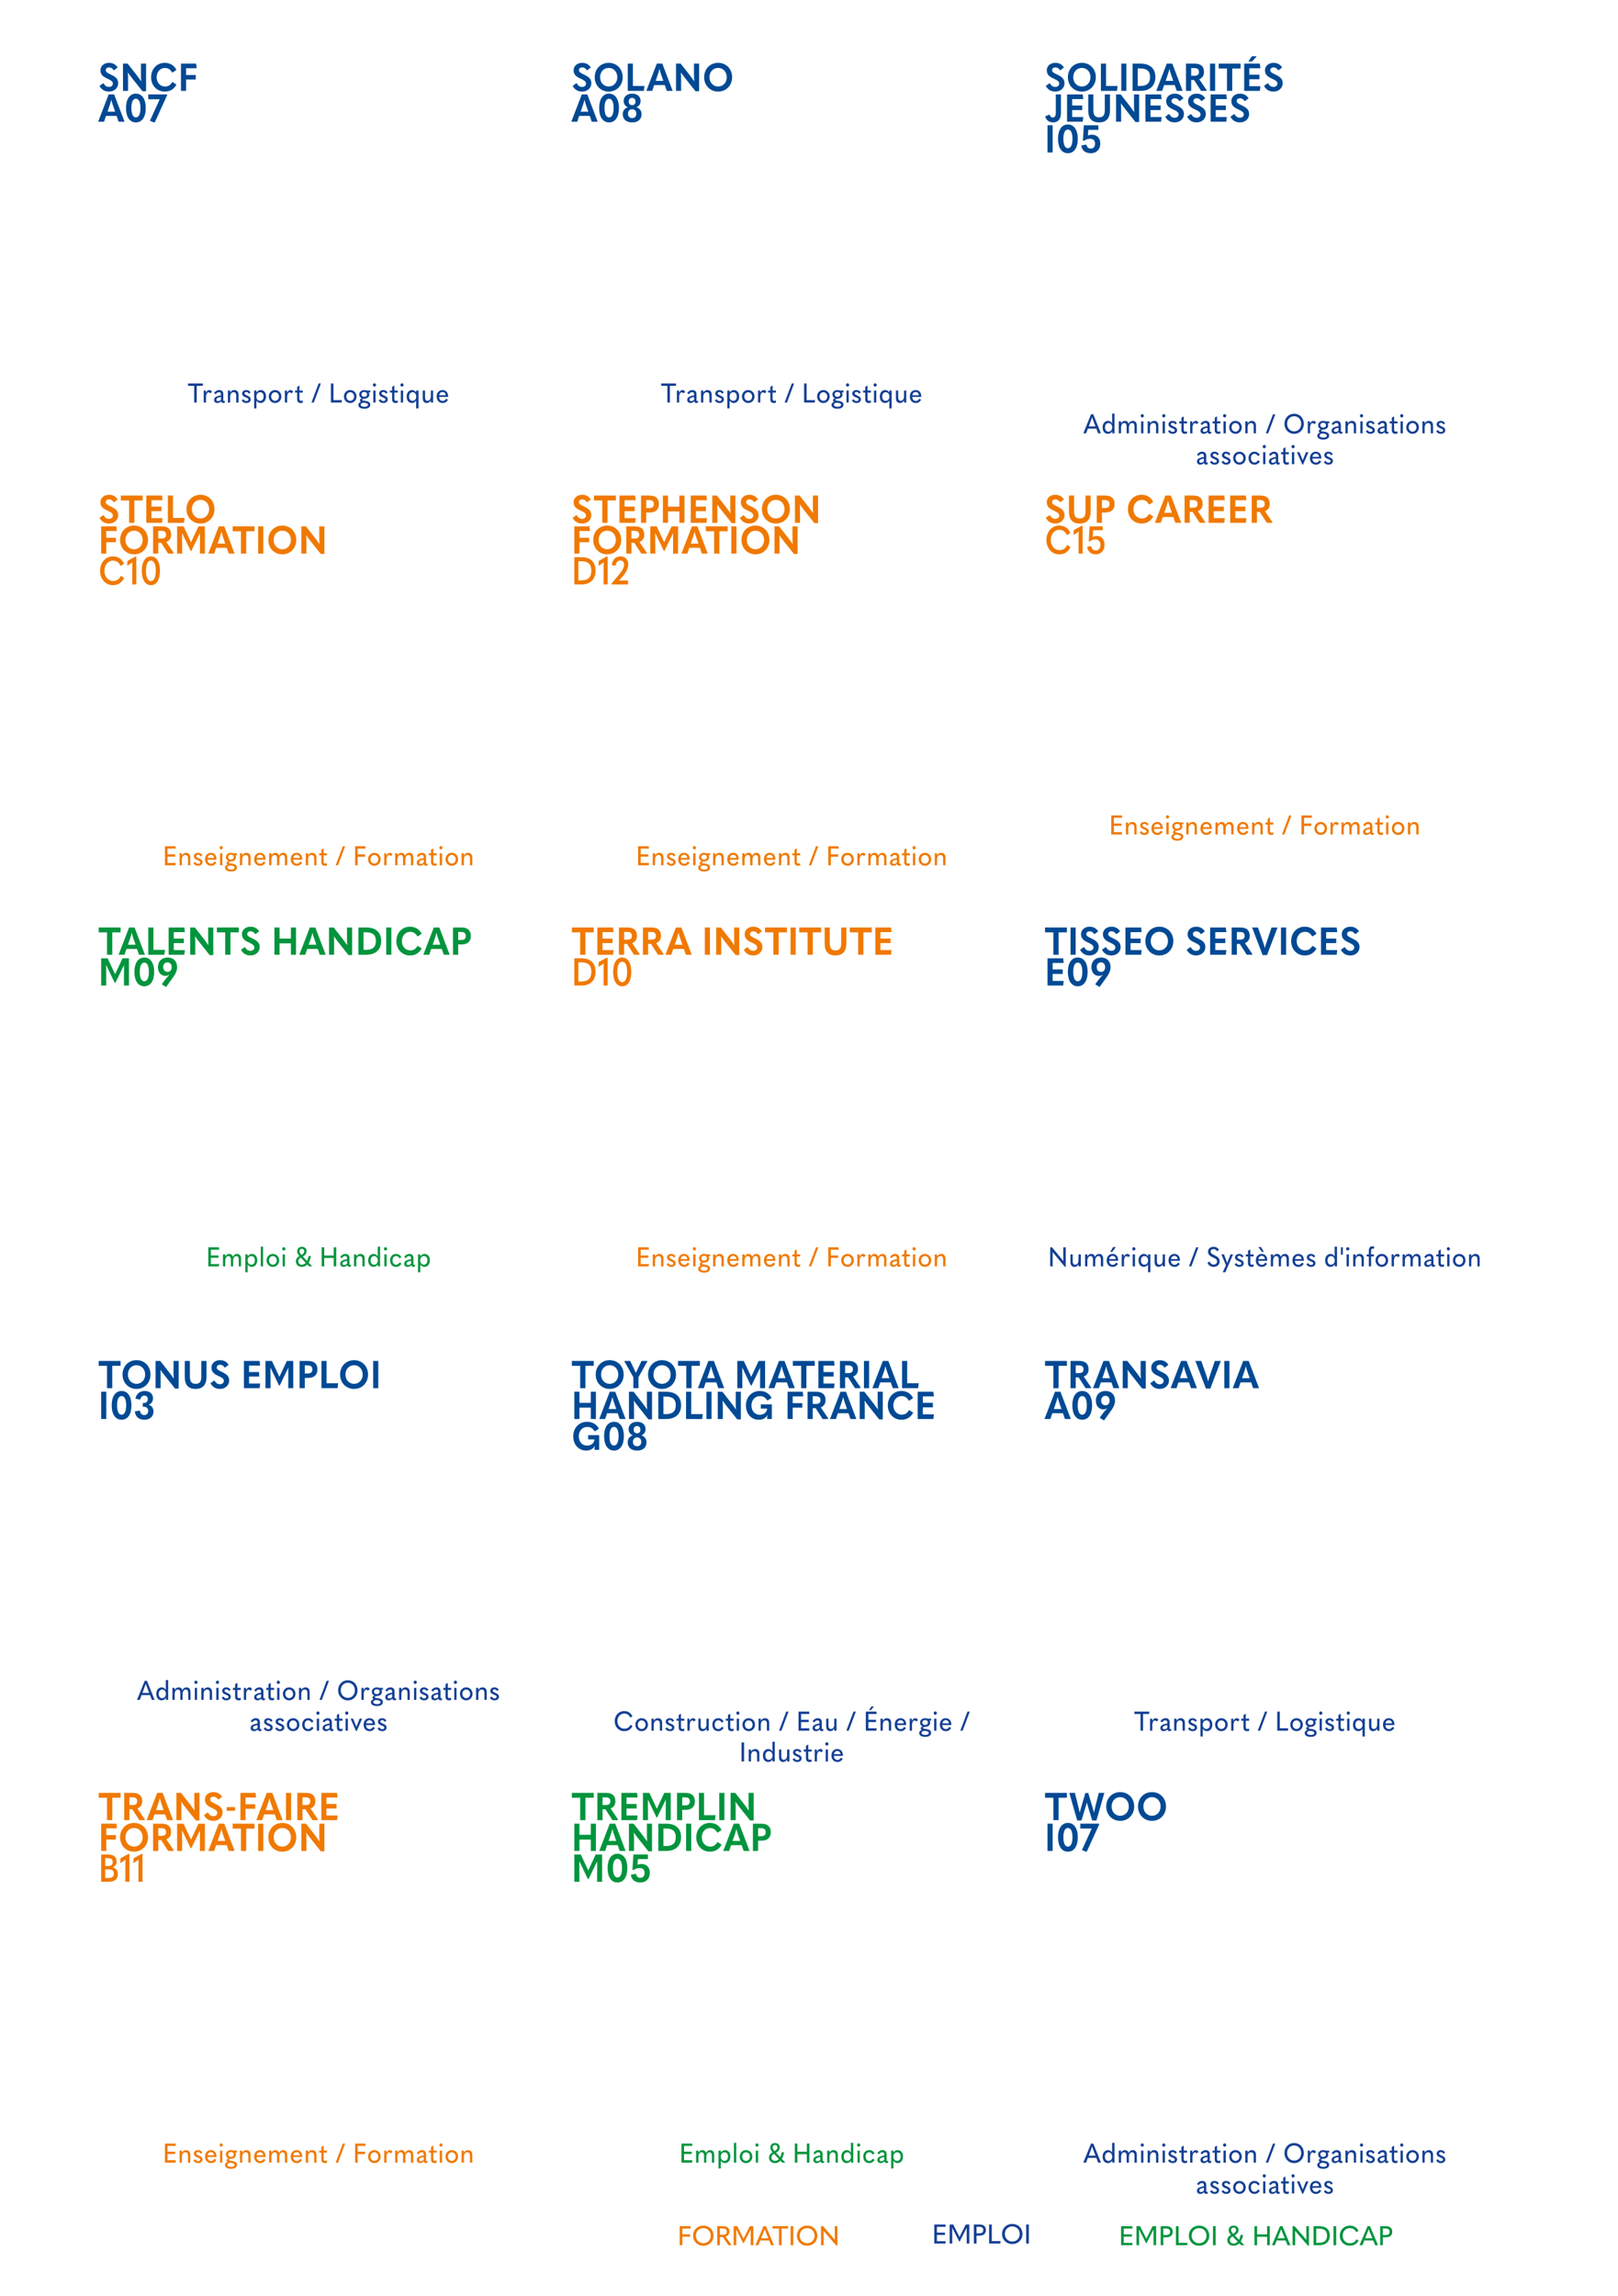 <svg preserveAspectRatio="none" height="595.276pt" viewBox="0 0 419.528 595.276" width="419.528pt" xmlns="http://www.w3.org/2000/svg" xmlns:xlink="http://www.w3.org/1999/xlink"><symbol id="a" overflow="visible"><path d="m.594-4.938v4.938h2.89l.063-.609h-2.266v-1.625h2.094v-.594h-2.094v-1.5h2.266l-.063-.61zm0 0"/></symbol><symbol id="b" overflow="visible"><path d="m3.141-1.703-1.625-3.235h-.922v4.938h.672v-4.063h.015l1.797 3.532h.125l1.797-3.532h.016v4.063h.672v-4.938h-.907l-1.625 3.235zm0 0"/></symbol><symbol id="c" overflow="visible"><path d="m.594 0h.687v-2.047h.766c1.062 0 1.672-.531 1.672-1.437 0-.954-.578-1.454-1.688-1.454h-1.437zm.687-2.641v-1.703h.625c.766 0 1.125.25 1.125.86 0 .578-.343.843-1.125.843zm0 0"/></symbol><symbol id="d" overflow="visible"><path d="m.594-4.938v4.938h2.906l.078-.625h-2.297v-4.313zm0 0"/></symbol><symbol id="e" overflow="visible"><path d="m3.016.125c1.531 0 2.64-1.125 2.64-2.594s-1.093-2.609-2.64-2.609c-1.563 0-2.657 1.14-2.657 2.609s1.11 2.594 2.657 2.594zm0-.641c-1.125 0-1.938-.859-1.938-1.953 0-1.125.797-1.969 1.938-1.969 1.125 0 1.922.844 1.922 1.969 0 1.094-.797 1.953-1.922 1.953zm0 0"/></symbol><symbol id="f" overflow="visible"><path d="m.594-4.938v4.938h.687v-4.938zm0 0"/></symbol><symbol id="g" overflow="visible"/><symbol id="h" overflow="visible"><path d="m4.813 0-.969-.969c.281-.437.484-1 .625-1.703h-.61l-.062.031c-.078.485-.203.891-.391 1.235l-1.14-1.157c.687-.343 1.015-.812 1.015-1.421 0-.625-.531-1.094-1.281-1.094-.766 0-1.281.469-1.281 1.172 0 .39.187.812.609 1.234-.656.344-.969.813-.969 1.375.016.828.657 1.422 1.594 1.422.594 0 1.11-.203 1.531-.625l.485.5zm-2.797-4.563c.39 0 .64.266.64.61 0 .375-.187.672-.781 1-.234-.25-.531-.641-.531-.969 0-.375.25-.641.672-.641zm-.047 4.125c-.547 0-.938-.359-.938-.875-.015-.406.203-.703.688-.968l1.344 1.359c-.297.313-.672.484-1.094.484zm0 0"/></symbol><symbol id="i" overflow="visible"><path d="m.594 0h.687v-2.188h2.594v2.188h.672v-4.938h-.672v2.125h-2.594v-2.125h-.687zm0 0"/></symbol><symbol id="j" overflow="visible"><path d="m4.016 0h.75l-2.078-4.938h-.625l-2.094 4.938h.75l.484-1.234h2.313zm-2.578-1.797.578-1.469c.14-.328.234-.609.343-.89h.016c.078.281.188.562.328.89l.594 1.469zm0 0"/></symbol><symbol id="k" overflow="visible"><path d="m.594 0h.672v-2.438c0-.5 0-.875-.016-1.25h.031c.328.375.641.75.953 1.11l2.329 2.672h.265v-5.032h-.672v2.282c0 .5 0 .859.016 1.25h-.016c-.328-.391-.64-.75-.953-1.11l-2.094-2.422h-.515zm0 0"/></symbol><symbol id="l" overflow="visible"><path d="m.594 0h1.39c1.782 0 2.829-.922 2.829-2.5s-.985-2.438-2.829-2.438h-1.39zm.687-.625v-3.688h.61c1.531 0 2.203.563 2.203 1.813 0 1.281-.703 1.875-2.203 1.875zm0 0"/></symbol><symbol id="m" overflow="visible"><path d="m2.938.125c1.031 0 1.765-.406 2.281-1.297l-.469-.328-.125.031c-.375.672-.875.953-1.656.953-1.063 0-1.875-.828-1.875-1.953 0-1.14.797-1.969 1.859-1.969.735 0 1.25.297 1.641.985l.109.031.5-.328c-.484-.891-1.25-1.328-2.265-1.328-1.469 0-2.579 1.109-2.579 2.609s1.094 2.594 2.579 2.594zm0 0"/></symbol><symbol id="n" overflow="visible"><path d="m.594-4.938v4.938h.687v-2.219h2.016v-.609h-2.016v-1.5h2.157l-.063-.61zm0 0"/></symbol><symbol id="o" overflow="visible"><path d="m2.75-2.234c.641-.172 1-.641 1-1.282 0-.968-.594-1.422-1.672-1.422h-1.484v4.938h.687v-2.125h.75l1.485 2.125h.703l.047-.109zm-1.469-2.11h.657c.765 0 1.125.219 1.125.828 0 .578-.344.813-1.125.813h-.657zm0 0"/></symbol><symbol id="p" overflow="visible"><path d="m1.75-4.328v4.328h.688v-4.328h1.671v-.61h-4.046v.61zm0 0"/></symbol><symbol id="q" overflow="visible"><path d="m2.25-5.797v5.797h1.359v-5.797h2.157v-1.266h-5.672v1.266zm0 0"/></symbol><symbol id="r" overflow="visible"><path d="m4.156-3.016c.797-.297 1.25-.953 1.25-1.875 0-1.453-.843-2.172-2.422-2.172h-2.25v7.063h1.344v-2.813h.75l1.813 2.813h1.375l.078-.172zm-2.078-2.89h.75c.86 0 1.266.281 1.266 1.015 0 .703-.391.985-1.266.985h-.75zm0 0"/></symbol><symbol id="s" overflow="visible"><path d="m5.25 0h1.531l-2.687-7.063h-1.422l-2.719 7.063h1.531l.5-1.5h2.75zm-2.875-2.594.563-1.656c.156-.438.296-.922.406-1.422h.031c.109.5.25.984.406 1.422l.578 1.656zm0 0"/></symbol><symbol id="t" overflow="visible"><path d="m.734 0h1.313v-2.969c0-.672 0-1.172-.063-1.781h.016c.453.609.813 1.109 1.188 1.578l2.593 3.266h.938v-7.157h-1.328v2.797c0 .657 0 1.141.078 1.766h-.031c-.438-.625-.797-1.094-1.157-1.578l-2.343-2.985h-1.204zm0 0"/></symbol><symbol id="u" overflow="visible"><path d="m2.766.188c1.39 0 2.375-.954 2.375-2.157 0-.953-.422-1.562-1.828-2.219-1.204-.562-1.391-.781-1.391-1.171 0-.407.312-.719.859-.719.516 0 .875.25 1.141.672l.172.047.906-.704c-.469-.75-1.219-1.203-2.219-1.203-1.343 0-2.234.844-2.234 1.922 0 .985.484 1.594 1.797 2.172 1.172.531 1.422.828 1.422 1.313 0 .468-.407.843-1 .843-.594 0-1.016-.265-1.375-.89l-.172-.047-.922.672c.562 1.015 1.391 1.469 2.469 1.469zm0 0"/></symbol><symbol id="v" overflow="visible"><path d="m.438-2.422h2.156v-.953h-2.156zm0 0"/></symbol><symbol id="w" overflow="visible"><path d="m.734-7.063v7.063h1.329v-2.953h2.5v-1.156h-2.5v-1.75h2.734l-.125-1.204zm0 0"/></symbol><symbol id="x" overflow="visible"><path d="m.734-7.063v7.063h1.329v-7.063zm0 0"/></symbol><symbol id="y" overflow="visible"><path d="m.734-7.063v7.063h4.063l.141-1.203h-2.875v-1.813h2.609v-1.172h-2.609v-1.671h2.875l-.141-1.204zm0 0"/></symbol><symbol id="z" overflow="visible"/><symbol id="A" overflow="visible"><path d="m4.078.188c2.094 0 3.625-1.61 3.625-3.719 0-2.141-1.515-3.735-3.625-3.735-2.109 0-3.625 1.594-3.625 3.735 0 2.109 1.531 3.719 3.625 3.719zm0-1.313c-1.297 0-2.234-1.047-2.234-2.406 0-1.407.937-2.422 2.234-2.422s2.235 1.015 2.235 2.422c0 1.359-.938 2.406-2.235 2.406zm0 0"/></symbol><symbol id="B" overflow="visible"><path d="m4.328-2.969-1.922-4.094h-1.672v7.063h1.313l-.031-5.297h.031l2.203 4.594h.172l2.219-4.594h.015l-.015 5.297h1.297v-7.063h-1.672l-1.907 4.094zm0 0"/></symbol><symbol id="C" overflow="visible"><path d="m.734 0h1.344v-2.672h.953c1.485 0 2.328-.812 2.328-2.187 0-1.438-.828-2.204-2.453-2.204h-2.172zm1.344-3.813v-2.093h.703c.86 0 1.266.312 1.266 1.047 0 .718-.391 1.046-1.266 1.046zm0 0"/></symbol><symbol id="D" overflow="visible"><path d="m.734-7.063v7.063h4.172l.157-1.266h-3v-5.797zm0 0"/></symbol><symbol id="E" overflow="visible"><path d="m.734 0h1.329v-2.953h2.937v2.953h1.328v-7.063h-1.328v2.875h-2.937v-2.875h-1.329zm0 0"/></symbol><symbol id="F" overflow="visible"><path d="m.734 0h2.047c2.422 0 3.86-1.328 3.86-3.563 0-2.218-1.375-3.5-3.844-3.5h-2.063zm1.329-1.266v-4.547h.656c1.734 0 2.547.704 2.547 2.235 0 1.594-.844 2.312-2.578 2.312zm0 0"/></symbol><symbol id="G" overflow="visible"><path d="m3.984.188c1.344 0 2.375-.594 3.047-1.813l-.968-.656-.157.031c-.437.766-1.015 1.125-1.859 1.125-1.219 0-2.156-1.016-2.156-2.406 0-1.407.922-2.407 2.125-2.407.828 0 1.406.344 1.843 1.125l.172.047.985-.672c-.625-1.218-1.703-1.828-3.047-1.828-1.985 0-3.516 1.547-3.516 3.735 0 2.172 1.516 3.719 3.531 3.719zm0 0"/></symbol><symbol id="H" overflow="visible"><path d="m3.094.188c1.594 0 2.562-1.407 2.562-3.735 0-2.297-.968-3.719-2.562-3.719s-2.563 1.422-2.563 3.719c0 2.328.969 3.735 2.563 3.735zm0-1.297c-.75 0-1.172-.875-1.172-2.438 0-1.562.422-2.406 1.172-2.406s1.187.844 1.187 2.406c0 1.563-.437 2.438-1.187 2.438zm0 0"/></symbol><symbol id="I" overflow="visible"><path d="m2.734.188c1.485 0 2.438-1.016 2.438-2.547 0-1.344-.859-2.25-2.141-2.25-.359 0-.703.062-1.062.203l.094-1.469h2.609v-1.188h-3.766l-.25 3.922.297.11c.469-.36 1-.532 1.61-.532.781 0 1.25.485 1.25 1.266 0 .766-.422 1.281-1.094 1.281-.625 0-1-.328-1.094-.937l-.172-.094-1.203.234c.172 1.297 1.047 2.001 2.484 2.001zm0 0"/></symbol><symbol id="J" overflow="visible"><path d="m2.172.094h1.094l1-3.297c.125-.406.25-.828.375-1.297h.031c.141.469.266.891.391 1.312l.984 3.282h1.094l2.062-7.157h-1.453l-.875 3.532c-.109.453-.234.953-.344 1.531h-.031c-.141-.531-.281-1.031-.437-1.547l-1.032-3.484h-.75l-1.031 3.484c-.156.516-.297 1.016-.437 1.547h-.032c-.109-.578-.234-1.078-.343-1.531l-.875-3.532h-1.454zm0 0"/></symbol><symbol id="K" overflow="visible"><path d="m3.047-5.813-2.547 5.579 1.031.437.25-.078 3.188-7v-.188h-4.891v1.25zm0 0"/></symbol><symbol id="L" overflow="visible"><path d="m3.5.188c1.875 0 2.813-1.11 2.813-3.094v-4.157h-1.329v4.032c0 1.359-.453 1.906-1.484 1.906s-1.484-.547-1.484-1.906v-4.032h-1.328v4.157c0 2.031.89 3.094 2.812 3.094zm0 0"/></symbol><symbol id="M" overflow="visible"><path d="m2.797.188c1.359 0 2.312-.86 2.312-2.11 0-.891-.484-1.578-1.265-1.766.703-.234 1.14-.89 1.14-1.687 0-1.125-.843-1.891-2.125-1.891-1.312 0-2.203.735-2.437 2l1.141.219.156-.078c.109-.594.484-.938 1.015-.938.563 0 .891.344.891.891 0 .672-.375 1.031-1.109 1.031h-.188v.969h.235c.765 0 1.171.375 1.171 1.078 0 .641-.39 1.078-1 1.078-.609 0-1.031-.39-1.109-1.078l-.172-.078-1.187.203c.156 1.391 1.031 2.157 2.531 2.157zm0 0"/></symbol><symbol id="N" overflow="visible"><path d="m2.359 0h1.329v-2.844l2.359-4.219h-1.563l-.796 1.657c-.219.5-.438.937-.657 1.406h-.031l-.656-1.406-.797-1.657h-1.563l2.375 4.219zm0 0"/></symbol><symbol id="O" overflow="visible"><path d="m3.781.188c1 0 1.782-.376 2.282-1.219h.031c-.078.218-.125.437-.125.703v.328h1.203v-3.797h-2.859v1.094h1.64v.031c-.094 1.047-.937 1.578-1.953 1.578-1.234 0-2.109-1.015-2.109-2.406 0-1.438.922-2.438 2.172-2.438.859 0 1.421.344 1.89 1.079l.156.046 1-.671c-.656-1.188-1.718-1.782-3.093-1.782-2.032 0-3.563 1.547-3.563 3.766 0 2.156 1.391 3.688 3.328 3.688zm0 0"/></symbol><symbol id="P" overflow="visible"><path d="m2.719.188c1.578 0 2.437-.86 2.437-2.11 0-.891-.468-1.547-1.328-1.828.719-.281 1.078-.859 1.078-1.641 0-1.062-.812-1.875-2.187-1.875s-2.203.813-2.203 1.875c0 .782.375 1.36 1.093 1.641-.875.281-1.328.937-1.328 1.828 0 1.25.86 2.11 2.438 2.11zm0-4.469c-.563 0-.891-.36-.891-.938 0-.594.344-.953.891-.953.531 0 .859.359.859.953 0 .578-.312.938-.859.938zm0 3.359c-.672 0-1.078-.437-1.078-1.141 0-.703.406-1.156 1.078-1.156s1.078.453 1.078 1.156c0 .704-.406 1.141-1.078 1.141zm0 0"/></symbol><symbol id="Q" overflow="visible"><path d="m2.813.094h1.14l2.719-7.157h-1.547l-1.328 3.938c-.141.375-.281.812-.391 1.312h-.047c-.109-.5-.265-.953-.39-1.328l-1.36-3.922h-1.531zm0 0"/></symbol><symbol id="R" overflow="visible"><path d="m2.516.375 1.422-1.969c.921-1.234 1.437-2.125 1.437-3.156 0-1.531-.937-2.516-2.437-2.516-1.563 0-2.532.985-2.532 2.5 0 1.375.797 2.266 1.953 2.266.313 0 .672-.094 1.016-.297l.016.031c-.407.344-.782.813-1.11 1.235l-.828 1.109.047.172zm.39-3.922c-.703 0-1.125-.484-1.125-1.234 0-.735.438-1.235 1.11-1.235.64 0 1.078.5 1.078 1.235 0 .75-.406 1.234-1.063 1.234zm0 0"/></symbol><symbol id="S" overflow="visible"><path d="m1.828-7.625h.938l1.187-1.266-.062-.078h-1.157zm-1.094.562v7.063h4.063l.141-1.203h-2.875v-1.813h2.609v-1.172h-2.609v-1.671h2.875l-.141-1.204zm0 0"/></symbol><symbol id="T" overflow="visible"><path d="m1.344-1.766-.172-.047-1.047.438c.234.953 1.016 1.563 2.063 1.563 1.296 0 2.031-.891 2.031-2.485v-4.766h-1.328v4.735c0 .859-.297 1.25-.782 1.25-.406 0-.656-.235-.765-.688zm0 0"/></symbol><symbol id="U" overflow="visible"><path d="m.734 0h1.813c1.734 0 2.516-.688 2.516-2.016 0-.906-.532-1.515-1.313-1.703v-.031c.609-.203.984-.781.984-1.469 0-1.187-.718-1.844-2.234-1.844h-1.766zm1.047-4.078v-2.047h.657c.906 0 1.296.344 1.296 1 0 .687-.39 1.047-1.203 1.047zm0 3.109v-2.25h.813c.984 0 1.437.375 1.437 1.125 0 .766-.437 1.125-1.531 1.125zm0 0"/></symbol><symbol id="V" overflow="visible"><path d="m1.484 0h1.047v-7.203h-.281l-2 1.094-.094 1.171.094.047.734-.468c.188-.125.36-.235.532-.375l.015.015c-.031.297-.047.625-.047.891zm0 0"/></symbol><symbol id="W" overflow="visible"><path d="m.734 0h1.86c2.281 0 3.64-1.313 3.64-3.563 0-2.234-1.281-3.5-3.64-3.5h-1.86zm1.047-1.047v-4.969h.703c1.829 0 2.657.75 2.657 2.438 0 1.734-.86 2.531-2.657 2.531zm0 0"/></symbol><symbol id="X" overflow="visible"><path d="m2.891.188c1.453 0 2.343-1.407 2.343-3.735 0-2.312-.89-3.719-2.343-3.719-1.469 0-2.36 1.407-2.36 3.719 0 2.328.891 3.735 2.36 3.735zm0-1.063c-.813 0-1.282-.984-1.282-2.672 0-1.687.469-2.641 1.282-2.641.797 0 1.265.954 1.265 2.641 0 1.688-.468 2.672-1.265 2.672zm0 0"/></symbol><symbol id="Y" overflow="visible"><path d="m3.781.188c1.297 0 2.25-.594 2.907-1.844l-.735-.547-.156.031c-.453.891-1.047 1.266-1.984 1.266-1.266 0-2.235-1.11-2.235-2.625 0-1.532.953-2.641 2.219-2.641.859 0 1.5.406 1.953 1.297l.156.016.766-.532c-.609-1.265-1.609-1.875-2.906-1.875-1.875 0-3.313 1.563-3.313 3.735 0 2.156 1.422 3.719 3.328 3.719zm0 0"/></symbol><symbol id="Z" overflow="visible"><path d="m.094 0h4.297v-1.031h-1.438c-.39 0-.625.015-.937.047l-.016-.016c.219-.203.359-.344.531-.531l.453-.532c.985-1.125 1.469-2.125 1.469-3.171 0-1.219-.797-2.032-1.969-2.032-1.265 0-2.093.75-2.312 2.25l.875.141.156-.094c.141-.797.531-1.234 1.203-1.234.61 0 .969.406.969 1.078 0 .797-.531 1.703-1.609 2.937l-1.672 2zm0 0"/></symbol><symbol id="aa" overflow="visible"><path d="m2.516.188c1.359 0 2.25-1.016 2.25-2.532 0-1.328-.797-2.234-2-2.234-.36 0-.719.078-1.063.234l.11-1.719h2.484v-1h-3.406l-.219 3.844.25.078c.437-.375.906-.547 1.484-.547.797 0 1.297.563 1.297 1.422 0 .875-.469 1.453-1.172 1.453-.687 0-1.078-.359-1.187-1.031l-.156-.109-.907.187c.141 1.235.953 1.954 2.235 1.954zm0 0"/></symbol><symbol id="ab" overflow="visible"><path d="m.563-4.938v4.938h2.75l.062-.609h-2.156v-1.625h1.984v-.594h-1.984v-1.5h2.156l-.062-.61zm0 0"/></symbol><symbol id="ac" overflow="visible"><path d="m.516-3.109v3.109h.593v-1.547c0-.672.36-1.125.875-1.125.485 0 .704.281.704.906v1.766h.593v-2.016c0-.781-.406-1.218-1.109-1.218-.438 0-.813.234-1.063.671v-.546zm0 0"/></symbol><symbol id="ad" overflow="visible"><path d="m1.406.125c.688 0 1.141-.391 1.141-.922 0-.453-.234-.734-.969-1.031-.578-.235-.656-.36-.656-.547 0-.188.172-.359.469-.359.312 0 .531.156.64.421h.063l.39-.265c-.171-.406-.578-.656-1.093-.656-.672 0-1.078.406-1.078.875 0 .437.203.734.968 1.031.563.203.672.344.672.547 0 .25-.219.406-.547.406s-.578-.172-.734-.484h-.047l-.422.296c.235.454.656.688 1.203.688zm0 0"/></symbol><symbol id="ae" overflow="visible"><path d="m3.234-1.453c.016-.047.016-.063.016-.11 0-1.062-.594-1.671-1.453-1.671-.891 0-1.516.671-1.516 1.687 0 .984.625 1.672 1.547 1.672.61 0 1.078-.281 1.375-.828l-.453-.266-.047.016c-.234.375-.484.547-.859.547-.516 0-.922-.391-.922-1v-.047zm-1.437-1.266c.469 0 .797.313.828.828h-1.687c.078-.531.406-.828.859-.828zm0 0"/></symbol><symbol id="af" overflow="visible"><path d="m.813-4.125c.234 0 .421-.172.421-.422 0-.234-.187-.437-.421-.437-.235 0-.407.187-.407.437s.172.422.407.422zm-.297 4.125h.593v-3.109h-.593zm0 0"/></symbol><symbol id="ag" overflow="visible"><path d="m1.641 1.609c.953 0 1.531-.39 1.531-1.046 0-.563-.406-.876-1.375-1.001-.563-.078-.734-.14-.734-.265 0-.156.203-.25.781-.313.672-.078 1.078-.484 1.078-1.062 0-.219-.063-.391-.172-.563l.391.047.047-.047v-.468h-.938c-.187-.079-.391-.125-.625-.125-.766 0-1.312.468-1.312 1.125 0 .468.265.859.703 1.015-.36.094-.532.25-.532.5 0 .172.094.313.266.422-.422.141-.672.422-.672.766 0 .64.594 1.015 1.563 1.015zm-.032-3.093c-.437 0-.718-.25-.718-.625 0-.391.281-.641.718-.641.454 0 .735.25.735.641 0 .375-.281.625-.735.625zm.032 2.593c-.578 0-.953-.218-.953-.546 0-.266.234-.438.671-.532.094.016.188.032.297.032.594.062.907.218.907.515 0 .344-.313.531-.922.531zm0 0"/></symbol><symbol id="ah" overflow="visible"><path d="m4.156-3.234c-.422 0-.828.234-1.078.765-.125-.5-.469-.765-.953-.765-.437 0-.766.234-1.016.671v-.546h-.593v3.109h.593v-1.5c0-.672.344-1.172.797-1.172.438 0 .657.281.657.922v1.75h.593v-1.5c0-.672.344-1.172.797-1.172.438 0 .656.281.656.922v1.75h.594v-2.016c0-.781-.406-1.218-1.047-1.218zm0 0"/></symbol><symbol id="ai" overflow="visible"><path d="m2.109-.516-.062-.015c-.125.062-.234.093-.359.093-.313 0-.438-.14-.438-.562v-1.578h.875v-.531h-.875v-1.25h-.094l-.5.312v.938h-.562v.531h.562v1.75c0 .625.328.953.907.953.203 0 .406-.031.562-.094zm0 0"/></symbol><symbol id="aj" overflow="visible"/><symbol id="ak" overflow="visible"><path d="m2.516-4.938h-.594l-1.859 4.938h.609zm0 0"/></symbol><symbol id="al" overflow="visible"><path d="m.563-4.938v4.938h.656v-2.219h1.906v-.609h-1.906v-1.5h2.062l-.078-.61zm0 0"/></symbol><symbol id="am" overflow="visible"><path d="m1.906.125c.938 0 1.641-.734 1.641-1.688 0-.937-.703-1.671-1.641-1.671-.937 0-1.625.734-1.625 1.671 0 .954.703 1.688 1.625 1.688zm0-.563c-.562 0-1-.484-1-1.125 0-.609.422-1.109 1-1.109s1.016.5 1.016 1.109c0 .641-.438 1.125-1.016 1.125zm0 0"/></symbol><symbol id="an" overflow="visible"><path d="m.516 0h.593v-1.453c0-.766.344-1.203.657-1.203.156 0 .25.062.328.234l.062.016.5-.297c-.109-.375-.343-.531-.64-.531-.391 0-.703.203-.953.734v-.609h-.547zm0 0"/></symbol><symbol id="ao" overflow="visible"><path d="m3.031-.438c-.078.032-.125.047-.187.047-.094 0-.141-.047-.141-.187v-1.594c0-.687-.39-1.062-1.047-1.062-.547 0-1.062.312-1.343.796l.406.282.047-.016c.218-.328.5-.516.828-.516s.5.188.5.641v.188c-1.297.187-1.797.578-1.797 1.156 0 .5.328.828.859.828.375 0 .672-.125.985-.453.031.265.203.437.5.437.187 0 .281-.015.453-.078v-.437zm-2.125-.312c0-.344.313-.547 1.188-.703v.734c-.219.235-.469.36-.766.36-.281 0-.422-.141-.422-.391zm0 0"/></symbol><symbol id="ap" overflow="visible"><path d="m.516 1.516h.593v-2.016c.235.391.657.625 1.079.625.812 0 1.406-.703 1.406-1.703s-.563-1.656-1.375-1.656c-.453 0-.844.234-1.11.671v-.546h-.593zm1.531-1.954c-.563 0-.953-.453-.953-1.109s.406-1.125.969-1.125c.562 0 .906.406.906 1.094 0 .703-.36 1.14-.922 1.14zm0 0"/></symbol><symbol id="aq" overflow="visible"><path d="m.516 0h.593v-5.125h-.593zm0 0"/></symbol><symbol id="ar" overflow="visible"><path d="m4.578 0-.922-.969c.266-.437.469-1 .594-1.703h-.578l-.063.031c-.062.485-.203.891-.375 1.235l-1.078-1.157c.657-.343.969-.812.969-1.421 0-.625-.516-1.094-1.219-1.094-.734 0-1.218.469-1.218 1.172 0 .39.171.812.578 1.234-.625.344-.922.813-.922 1.375.015.828.625 1.422 1.515 1.422.563 0 1.063-.203 1.454-.625l.468.5zm-2.672-4.563c.375 0 .625.266.625.61 0 .375-.187.672-.75 1-.234-.25-.5-.641-.5-.969 0-.375.235-.641.625-.641zm-.031 4.125c-.531 0-.891-.359-.906-.875 0-.406.203-.703.672-.968l1.265 1.359c-.281.313-.64.484-1.031.484zm0 0"/></symbol><symbol id="as" overflow="visible"><path d="m.563 0h.656v-2.188h2.453v2.188h.656v-4.938h-.656v2.125h-2.453v-2.125h-.656zm0 0"/></symbol><symbol id="at" overflow="visible"><path d="m1.656.125c.453 0 .891-.25 1.125-.656v.531h.578v-5.125h-.609v1.547 1.015c-.234-.437-.641-.671-1.078-.671-.781 0-1.391.687-1.391 1.671 0 1.032.547 1.688 1.375 1.688zm.141-.563c-.563 0-.891-.421-.891-1.125 0-.671.36-1.109.907-1.109.562 0 .953.469.953 1.125s-.375 1.109-.969 1.109zm0 0"/></symbol><symbol id="au" overflow="visible"><path d="m1.813.125c.578 0 1.093-.281 1.406-.844l-.453-.297-.047.016c-.235.406-.5.578-.891.578-.531 0-.922-.437-.922-1.141 0-.687.391-1.125.922-1.125.36 0 .625.172.875.579l.047.015.453-.297c-.312-.578-.812-.843-1.39-.843-.907 0-1.532.687-1.532 1.671 0 1.016.61 1.688 1.532 1.688zm0 0"/></symbol><symbol id="av" overflow="visible"><path d="m3.813 0h.718l-1.984-4.938h-.578l-2 4.938h.719l.468-1.234h2.188zm-2.438-1.797.547-1.469c.125-.328.219-.609.312-.89h.016c.094.281.188.562.313.89l.562 1.469zm0 0"/></symbol><symbol id="aw" overflow="visible"><path d="m2.859.125c1.454 0 2.516-1.125 2.516-2.594s-1.031-2.609-2.516-2.609c-1.468 0-2.515 1.14-2.515 2.609s1.062 2.594 2.515 2.594zm0-.641c-1.062 0-1.828-.859-1.828-1.953 0-1.125.75-1.969 1.828-1.969 1.079 0 1.829.844 1.829 1.969 0 1.094-.75 1.953-1.829 1.953zm0 0"/></symbol><symbol id="ax" overflow="visible"><path d="m1.438.094h.203l1.39-3.203h-.64l-.844 2.109-.844-2.109h-.656zm0 0"/></symbol><symbol id="ay" overflow="visible"><path d="m2.797.125c.969 0 1.672-.406 2.156-1.297l-.437-.328-.125.031c-.344.672-.828.953-1.578.953-1 0-1.782-.828-1.782-1.953 0-1.14.766-1.969 1.782-1.969.687 0 1.187.297 1.546.985l.11.031.469-.328c-.454-.891-1.172-1.328-2.141-1.328-1.406 0-2.453 1.109-2.453 2.609s1.047 2.594 2.453 2.594zm0 0"/></symbol><symbol id="az" overflow="visible"><path d="m3.203 0v-3.109h-.594v1.546c0 .672-.359 1.125-.843 1.125-.438 0-.657-.281-.657-.875v-1.796h-.593v1.984c0 .812.39 1.25 1.047 1.25.406 0 .796-.219 1.046-.656v.531zm0 0"/></symbol><symbol id="aA" overflow="visible"><path d="m1.375-5.344h.484l.797-.875-.031-.047h-.625zm-.812.406v4.938h2.75l.062-.609h-2.156v-1.625h1.984v-.594h-1.984v-1.5h2.156l-.062-.61zm0 0"/></symbol><symbol id="aB" overflow="visible"><path d="m.563-4.938v4.938h.656v-4.938zm0 0"/></symbol><symbol id="aC" overflow="visible"><path d="m1.656-4.328v4.328h.657v-4.328h1.593v-.61h-3.843v.61zm0 0"/></symbol><symbol id="aD" overflow="visible"><path d="m.563-4.938v4.938h2.765l.078-.625h-2.187v-4.313zm0 0"/></symbol><symbol id="aE" overflow="visible"><path d="m2.75 1.516h.609v-4.625h-.609v.546c-.234-.437-.641-.671-1.078-.671-.781 0-1.391.671-1.391 1.671 0 1.032.547 1.688 1.375 1.688.453 0 .875-.25 1.094-.625v1zm-.953-1.954c-.563 0-.891-.421-.891-1.125 0-.671.36-1.109.907-1.109.562 0 .953.469.953 1.125s-.375 1.109-.969 1.109zm0 0"/></symbol><symbol id="aF" overflow="visible"><path d="m.563 0h.64v-2.438c0-.5 0-.875 0-1.25h.016c.312.375.609.75.906 1.11l2.219 2.672h.25v-5.032h-.641v2.282c0 .5 0 .859.016 1.25h-.031c-.297-.391-.594-.75-.891-1.11l-2-2.422h-.484zm0 0"/></symbol><symbol id="aG" overflow="visible"><path d="m2.609-4.969-.031-.047h-.64l-.735 1.282h.485zm.625 3.516c.016-.047.016-.063.016-.11 0-1.062-.594-1.671-1.453-1.671-.891 0-1.516.671-1.516 1.687 0 .984.625 1.672 1.547 1.672.61 0 1.078-.281 1.375-.828l-.453-.266-.047.016c-.234.375-.484.547-.859.547-.516 0-.922-.391-.922-1v-.047zm-1.437-1.266c.469 0 .797.313.828.828h-1.687c.078-.531.406-.828.859-.828zm0 0"/></symbol><symbol id="aH" overflow="visible"><path d="m1.953.125c.891 0 1.516-.641 1.516-1.406 0-.688-.266-1.11-1.328-1.61-.828-.406-1-.593-1-.937 0-.391.265-.656.75-.656.406 0 .64.187.843.5l.11.031.453-.328c-.266-.5-.734-.797-1.391-.797-.906 0-1.453.547-1.453 1.25 0 .656.344 1.078 1.297 1.515.844.36 1.047.641 1.047 1.063s-.359.781-.859.781c-.469 0-.782-.203-1.063-.734l-.109-.031-.469.328c.391.734.906 1.031 1.656 1.031zm0 0"/></symbol><symbol id="aI" overflow="visible"><path d="m.453 1.516h.672l2.016-4.625h-.672l-.86 2.187h-.015l-.813-2.187h-.687l1.187 2.812zm0 0"/></symbol><symbol id="aJ" overflow="visible"><path d="m2.359-3.734-.718-1.282h-.641l-.031.047.922 1.235zm.875 2.281c.016-.047.016-.063.016-.11 0-1.062-.594-1.671-1.453-1.671-.891 0-1.516.671-1.516 1.687 0 .984.625 1.672 1.547 1.672.61 0 1.078-.281 1.375-.828l-.453-.266-.047.016c-.234.375-.484.547-.859.547-.516 0-.922-.391-.922-1v-.047zm-1.437-1.266c.469 0 .797.313.828.828h-1.687c.078-.531.406-.828.859-.828zm0 0"/></symbol><symbol id="aK" overflow="visible"><path d="m.328-3.031h.485v-1.907h-.485zm0 0"/></symbol><symbol id="aL" overflow="visible"><path d="m2-4.547.047-.031.031-.547c-.14-.047-.328-.078-.469-.078-.64 0-.921.344-.921 1.344v.75h-.563v.531h.563v2.578h.593v-2.578h.719v-.531h-.719v-.782c0-.578.125-.734.407-.734.078 0 .187.016.312.078zm0 0"/></symbol><g fill="#00943d"><use x="290.093" xlink:href="#a" y="582.063"/><use x="294.081" xlink:href="#b" y="582.063"/><use x="300.359" xlink:href="#c" y="582.063"/><use x="304.313" xlink:href="#d" y="582.063"/></g><g fill="#00943d"><use x="307.902" xlink:href="#e" y="582.063"/><use x="313.923" xlink:href="#f" y="582.063"/><use x="315.795" xlink:href="#g" y="582.063"/><use x="317.862" xlink:href="#h" y="582.063"/><use x="322.611" xlink:href="#g" y="582.063"/><use x="324.678" xlink:href="#i" y="582.063"/><use x="329.826" xlink:href="#j" y="582.063"/><use x="334.561" xlink:href="#k" y="582.063"/><use x="339.995" xlink:href="#l" y="582.063"/><use x="345.17" xlink:href="#f" y="582.063"/><use x="347.042" xlink:href="#m" y="582.063"/></g><g fill="#00943d"><use x="352.538" xlink:href="#j" y="582.063"/><use x="357.274" xlink:href="#c" y="582.063"/></g><use fill="#f07900" x="175.647" xlink:href="#n" y="582.063"/><g fill="#f07900"><use x="179.356" xlink:href="#e" y="582.063"/><use x="185.376" xlink:href="#o" y="582.063"/><use x="189.636" xlink:href="#b" y="582.063"/><use x="195.915" xlink:href="#j" y="582.063"/></g><g fill="#f07900"><use x="200.225" xlink:href="#p" y="582.063"/><use x="204.401" xlink:href="#f" y="582.063"/><use x="206.273" xlink:href="#e" y="582.063"/><use x="212.293" xlink:href="#k" y="582.063"/></g><g fill="#143f94"><use x="241.651" xlink:href="#a" y="581.625"/><use x="245.639" xlink:href="#b" y="581.625"/><use x="251.918" xlink:href="#c" y="581.625"/><use x="255.871" xlink:href="#d" y="581.625"/></g><g fill="#143f94"><use x="259.461" xlink:href="#e" y="581.625"/><use x="265.481" xlink:href="#f" y="581.625"/></g><use fill="#f07900" x="25.5" xlink:href="#q" y="471.858"/><use fill="#f07900" x="31.473" xlink:href="#r" y="471.858"/><g fill="#f07900"><use x="38.081" xlink:href="#s" y="471.858"/><use x="44.998" xlink:href="#t" y="471.858"/></g><use fill="#f07900" x="52.58" xlink:href="#u" y="471.858"/><use fill="#f07900" x="58.349" xlink:href="#v" y="471.858"/><use fill="#f07900" x="61.604" xlink:href="#w" y="471.858"/><g fill="#f07900"><use x="66.504" xlink:href="#s" y="471.858"/><use x="73.421" xlink:href="#x" y="471.858"/></g><use fill="#f07900" x="76.361" xlink:href="#r" y="471.858"/><use fill="#f07900" x="82.588" xlink:href="#y" y="471.858"/><use fill="#f07900" x="88.063" xlink:href="#z" y="471.858"/><use fill="#f07900" x="25.5" xlink:href="#w" y="479.848"/><use fill="#f07900" x="30.68" xlink:href="#A" y="479.848"/><use fill="#f07900" x="38.96" xlink:href="#r" y="479.848"/><use fill="#f07900" x="45.188" xlink:href="#B" y="479.848"/><use fill="#f07900" x="54.052" xlink:href="#s" y="479.848"/><use fill="#f07900" x="60.232" xlink:href="#q" y="479.848"/><g fill="#f07900"><use x="66.205" xlink:href="#x" y="479.848"/><use x="69.118" xlink:href="#A" y="479.848"/></g><use fill="#f07900" x="77.399" xlink:href="#t" y="479.848"/><use fill="#f07900" x="25.5" xlink:href="#U" y="487.838"/><g fill="#f07900"><use x="31.022" xlink:href="#V" y="487.838"/><use x="34.42" xlink:href="#V" y="487.838"/></g><use fill="#f07900" x="42.21" xlink:href="#ab" y="560.645"/><use fill="#f07900" x="46.057" xlink:href="#ac" y="560.645"/><g fill="#f07900"><use x="49.958" xlink:href="#ad" y="560.645"/><use x="52.887" xlink:href="#ae" y="560.645"/></g><use fill="#f07900" x="56.542" xlink:href="#af" y="560.645"/><use fill="#f07900" x="58.262" xlink:href="#ag" y="560.645"/><use fill="#f07900" x="61.697" xlink:href="#ac" y="560.645"/><use fill="#f07900" x="65.613" xlink:href="#ae" y="560.645"/><use fill="#f07900" x="69.271" xlink:href="#ah" y="560.645"/><use fill="#f07900" x="75.112" xlink:href="#ae" y="560.645"/><use fill="#f07900" x="78.77" xlink:href="#ac" y="560.645"/><use fill="#f07900" x="82.668" xlink:href="#ai" y="560.645"/><g fill="#f07900"><use x="85.006" xlink:href="#aj" y="560.645"/><use x="86.972" xlink:href="#ak" y="560.645"/></g><g fill="#f07900"><use x="89.556" xlink:href="#aj" y="560.645"/><use x="91.522" xlink:href="#al" y="560.645"/></g><use fill="#f07900" x="95.16" xlink:href="#am" y="560.645"/><use fill="#f07900" x="99.102" xlink:href="#an" y="560.645"/><use fill="#f07900" x="101.949" xlink:href="#ah" y="560.645"/><use fill="#f07900" x="107.767" xlink:href="#ao" y="560.645"/><use fill="#f07900" x="111.108" xlink:href="#ai" y="560.645"/><use fill="#f07900" x="113.514" xlink:href="#af" y="560.645"/><use fill="#f07900" x="115.231" xlink:href="#am" y="560.645"/><use fill="#f07900" x="119.173" xlink:href="#ac" y="560.645"/><use fill="#00943d" x="148.185" xlink:href="#q" y="471.858"/><use fill="#00943d" x="154.158" xlink:href="#r" y="471.858"/><g fill="#00943d"><use x="160.386" xlink:href="#y" y="471.858"/><use x="165.974" xlink:href="#B" y="471.858"/></g><use fill="#00943d" x="174.818" xlink:href="#C" y="471.858"/><use fill="#00943d" x="180.485" xlink:href="#D" y="471.858"/><use fill="#00943d" x="185.762" xlink:href="#x" y="471.858"/><use fill="#00943d" x="188.701" xlink:href="#t" y="471.858"/><use fill="#00943d" x="196.15" xlink:href="#z" y="471.858"/><use fill="#00943d" x="198.855" xlink:href="#z" y="471.858"/><g fill="#00943d"><use x="148.185" xlink:href="#E" y="479.848"/><use x="155.425" xlink:href="#s" y="479.848"/><use x="162.342" xlink:href="#t" y="479.848"/></g><use fill="#00943d" x="169.957" xlink:href="#F" y="479.848"/><use fill="#00943d" x="177.168" xlink:href="#x" y="479.848"/><use fill="#00943d" x="180.077" xlink:href="#G" y="479.848"/><g fill="#00943d"><use x="187.574" xlink:href="#s" y="479.848"/><use x="194.491" xlink:href="#C" y="479.848"/></g><use fill="#00943d" x="148.185" xlink:href="#B" y="487.838"/><g fill="#00943d"><use x="157.008" xlink:href="#H" y="487.838"/><use x="163.327" xlink:href="#I" y="487.838"/></g><use fill="#00943d" x="176.139" xlink:href="#ab" y="560.645"/><use fill="#00943d" x="179.985" xlink:href="#ah" y="560.645"/><use fill="#00943d" x="185.789" xlink:href="#ap" y="560.645"/><use fill="#00943d" x="189.788" xlink:href="#aq" y="560.645"/><use fill="#00943d" x="191.526" xlink:href="#am" y="560.645"/><use fill="#00943d" x="195.454" xlink:href="#af" y="560.645"/><g fill="#00943d"><use x="197.088" xlink:href="#aj" y="560.645"/><use x="199.054" xlink:href="#ar" y="560.645"/></g><g fill="#00943d"><use x="203.57" xlink:href="#aj" y="560.645"/><use x="205.537" xlink:href="#as" y="560.645"/></g><g fill="#00943d"><use x="210.591" xlink:href="#ao" y="560.645"/><use x="213.958" xlink:href="#ac" y="560.645"/><use x="217.877" xlink:href="#at" y="560.645"/></g><use fill="#00943d" x="221.824" xlink:href="#af" y="560.645"/><use fill="#00943d" x="223.555" xlink:href="#au" y="560.645"/><g fill="#00943d"><use x="227.183" xlink:href="#ao" y="560.645"/><use x="230.55" xlink:href="#ap" y="560.645"/></g><use fill="#004994" x="270.871" xlink:href="#q" y="471.858"/><g fill="#004994"><use x="277.146" xlink:href="#J" y="471.858"/><use x="286.379" xlink:href="#A" y="471.858"/></g><use fill="#004994" x="294.62" xlink:href="#A" y="471.858"/><use fill="#004994" x="270.871" xlink:href="#x" y="479.848"/><g fill="#004994"><use x="273.801" xlink:href="#H" y="479.848"/><use x="280.035" xlink:href="#K" y="479.848"/></g><use fill="#143f94" x="280.926" xlink:href="#av" y="560.645"/><use fill="#143f94" x="285.614" xlink:href="#at" y="560.645"/><use fill="#143f94" x="289.561" xlink:href="#ah" y="560.645"/><use fill="#143f94" x="295.36" xlink:href="#af" y="560.645"/><g fill="#143f94"><use x="297.065" xlink:href="#ac" y="560.645"/><use x="300.938" xlink:href="#af" y="560.645"/></g><use fill="#143f94" x="302.663" xlink:href="#ad" y="560.645"/><g fill="#143f94"><use x="305.674" xlink:href="#ai" y="560.645"/><use x="308.078" xlink:href="#an" y="560.645"/></g><use fill="#143f94" x="310.974" xlink:href="#ao" y="560.645"/><g fill="#143f94"><use x="314.315" xlink:href="#ai" y="560.645"/><use x="316.72" xlink:href="#af" y="560.645"/></g><use fill="#143f94" x="318.436" xlink:href="#am" y="560.645"/><use fill="#143f94" x="322.378" xlink:href="#ac" y="560.645"/><g fill="#143f94"><use x="326.184" xlink:href="#aj" y="560.645"/><use x="328.15" xlink:href="#ak" y="560.645"/></g><g fill="#143f94"><use x="330.733" xlink:href="#aj" y="560.645"/><use x="332.699" xlink:href="#aw" y="560.645"/></g><use fill="#143f94" x="338.574" xlink:href="#an" y="560.645"/><use fill="#143f94" x="341.467" xlink:href="#ag" y="560.645"/><use fill="#143f94" x="344.97" xlink:href="#ao" y="560.645"/><g fill="#143f94"><use x="348.338" xlink:href="#ac" y="560.645"/><use x="352.211" xlink:href="#af" y="560.645"/></g><use fill="#143f94" x="353.936" xlink:href="#ad" y="560.645"/><use fill="#143f94" x="356.889" xlink:href="#ao" y="560.645"/><g fill="#143f94"><use x="360.229" xlink:href="#ai" y="560.645"/><use x="362.634" xlink:href="#af" y="560.645"/></g><use fill="#143f94" x="364.351" xlink:href="#am" y="560.645"/><use fill="#143f94" x="368.293" xlink:href="#ac" y="560.645"/><use fill="#143f94" x="372.194" xlink:href="#ad" y="560.645"/><use fill="#143f94" x="375.003" xlink:href="#aj" y="560.645"/><use fill="#143f94" x="310.058" xlink:href="#ao" y="568.636"/><use fill="#143f94" x="313.541" xlink:href="#ad" y="568.636"/><use fill="#143f94" x="316.534" xlink:href="#ad" y="568.636"/><use fill="#143f94" x="319.463" xlink:href="#am" y="568.636"/><use fill="#143f94" x="323.446" xlink:href="#au" y="568.636"/><use fill="#143f94" x="326.996" xlink:href="#af" y="568.636"/><use fill="#143f94" x="328.72" xlink:href="#ao" y="568.636"/><g fill="#143f94"><use x="332.061" xlink:href="#ai" y="568.636"/><use x="334.465" xlink:href="#af" y="568.636"/></g><use fill="#143f94" x="336.234" xlink:href="#ax" y="568.636"/><use fill="#143f94" x="339.368" xlink:href="#ae" y="568.636"/><use fill="#143f94" x="343.065" xlink:href="#ad" y="568.636"/><use fill="#004994" x="25.5" xlink:href="#z" y="351.891"/><use fill="#004994" x="25.5" xlink:href="#q" y="359.881"/><use fill="#004994" x="31.321" xlink:href="#A" y="359.881"/><use fill="#004994" x="39.602" xlink:href="#t" y="359.881"/><use fill="#004994" x="47.223" xlink:href="#L" y="359.881"/><use fill="#004994" x="54.277" xlink:href="#u" y="359.881"/><g fill="#004994"><use x="59.808" xlink:href="#z" y="359.881"/><use x="62.512" xlink:href="#y" y="359.881"/></g><use fill="#004994" x="68.103" xlink:href="#B" y="359.881"/><use fill="#004994" x="76.946" xlink:href="#C" y="359.881"/><g fill="#004994"><use x="82.614" xlink:href="#D" y="359.881"/><use x="87.728" xlink:href="#A" y="359.881"/></g><use fill="#004994" x="96.021" xlink:href="#x" y="359.881"/><use fill="#004994" x="25.5" xlink:href="#x" y="367.871"/><g fill="#004994"><use x="28.43" xlink:href="#H" y="367.871"/><use x="34.692" xlink:href="#M" y="367.871"/></g><use fill="#143f94" x="35.555" xlink:href="#av" y="440.678"/><use fill="#143f94" x="40.243" xlink:href="#at" y="440.678"/><use fill="#143f94" x="44.191" xlink:href="#ah" y="440.678"/><use fill="#143f94" x="49.989" xlink:href="#af" y="440.678"/><g fill="#143f94"><use x="51.695" xlink:href="#ac" y="440.678"/><use x="55.567" xlink:href="#af" y="440.678"/></g><use fill="#143f94" x="57.292" xlink:href="#ad" y="440.678"/><g fill="#143f94"><use x="60.303" xlink:href="#ai" y="440.678"/><use x="62.708" xlink:href="#an" y="440.678"/></g><use fill="#143f94" x="65.603" xlink:href="#ao" y="440.678"/><g fill="#143f94"><use x="68.944" xlink:href="#ai" y="440.678"/><use x="71.349" xlink:href="#af" y="440.678"/></g><use fill="#143f94" x="73.065" xlink:href="#am" y="440.678"/><use fill="#143f94" x="77.007" xlink:href="#ac" y="440.678"/><g fill="#143f94"><use x="80.813" xlink:href="#aj" y="440.678"/><use x="82.779" xlink:href="#ak" y="440.678"/></g><g fill="#143f94"><use x="85.363" xlink:href="#aj" y="440.678"/><use x="87.329" xlink:href="#aw" y="440.678"/></g><use fill="#143f94" x="93.203" xlink:href="#an" y="440.678"/><use fill="#143f94" x="96.097" xlink:href="#ag" y="440.678"/><use fill="#143f94" x="99.599" xlink:href="#ao" y="440.678"/><g fill="#143f94"><use x="102.968" xlink:href="#ac" y="440.678"/><use x="106.84" xlink:href="#af" y="440.678"/></g><use fill="#143f94" x="108.565" xlink:href="#ad" y="440.678"/><use fill="#143f94" x="111.518" xlink:href="#ao" y="440.678"/><g fill="#143f94"><use x="114.859" xlink:href="#ai" y="440.678"/><use x="117.263" xlink:href="#af" y="440.678"/></g><use fill="#143f94" x="118.98" xlink:href="#am" y="440.678"/><use fill="#143f94" x="122.922" xlink:href="#ac" y="440.678"/><use fill="#143f94" x="126.823" xlink:href="#ad" y="440.678"/><use fill="#143f94" x="129.632" xlink:href="#aj" y="440.678"/><use fill="#143f94" x="64.687" xlink:href="#ao" y="448.668"/><use fill="#143f94" x="68.17" xlink:href="#ad" y="448.668"/><use fill="#143f94" x="71.163" xlink:href="#ad" y="448.668"/><use fill="#143f94" x="74.092" xlink:href="#am" y="448.668"/><use fill="#143f94" x="78.075" xlink:href="#au" y="448.668"/><use fill="#143f94" x="81.625" xlink:href="#af" y="448.668"/><use fill="#143f94" x="83.349" xlink:href="#ao" y="448.668"/><g fill="#143f94"><use x="86.69" xlink:href="#ai" y="448.668"/><use x="89.094" xlink:href="#af" y="448.668"/></g><use fill="#143f94" x="90.863" xlink:href="#ax" y="448.668"/><use fill="#143f94" x="93.997" xlink:href="#ae" y="448.668"/><use fill="#143f94" x="97.694" xlink:href="#ad" y="448.668"/><use fill="#004994" x="148.185" xlink:href="#q" y="359.881"/><use fill="#004994" x="154.007" xlink:href="#A" y="359.881"/><use fill="#004994" x="161.858" xlink:href="#N" y="359.881"/><g fill="#004994"><use x="167.58" xlink:href="#A" y="359.881"/><use x="175.702" xlink:href="#q" y="359.881"/></g><use fill="#004994" x="181" xlink:href="#s" y="359.881"/><g fill="#004994"><use x="187.737" xlink:href="#z" y="359.881"/><use x="190.441" xlink:href="#B" y="359.881"/></g><use fill="#004994" x="199.305" xlink:href="#s" y="359.881"/><use fill="#004994" x="205.486" xlink:href="#q" y="359.881"/><use fill="#004994" x="211.459" xlink:href="#y" y="359.881"/><use fill="#004994" x="217.05" xlink:href="#r" y="359.881"/><use fill="#004994" x="223.277" xlink:href="#x" y="359.881"/><use fill="#004994" x="226.24" xlink:href="#s" y="359.881"/><use fill="#004994" x="233.158" xlink:href="#D" y="359.881"/><use fill="#004994" x="238.349" xlink:href="#z" y="359.881"/><g fill="#004994"><use x="148.185" xlink:href="#E" y="367.871"/><use x="155.425" xlink:href="#s" y="367.871"/><use x="162.342" xlink:href="#t" y="367.871"/></g><use fill="#004994" x="169.957" xlink:href="#F" y="367.871"/><use fill="#004994" x="177.156" xlink:href="#D" y="367.871"/><use fill="#004994" x="182.432" xlink:href="#x" y="367.871"/><use fill="#004994" x="185.372" xlink:href="#t" y="367.871"/><use fill="#004994" x="192.957" xlink:href="#O" y="367.871"/><g fill="#004994"><use x="200.766" xlink:href="#z" y="367.871"/><use x="203.47" xlink:href="#w" y="367.871"/></g><use fill="#004994" x="208.653" xlink:href="#r" y="367.871"/><g fill="#004994"><use x="215.26" xlink:href="#s" y="367.871"/><use x="222.177" xlink:href="#t" y="367.871"/></g><use fill="#004994" x="229.746" xlink:href="#G" y="367.871"/><use fill="#004994" x="237.211" xlink:href="#y" y="367.871"/><g fill="#004994"><use x="148.185" xlink:href="#O" y="375.861"/><use x="156.108" xlink:href="#H" y="375.861"/></g><use fill="#004994" x="162.472" xlink:href="#P" y="375.861"/><use fill="#143f94" x="159.046" xlink:href="#ay" y="448.668"/><use fill="#143f94" x="164.462" xlink:href="#am" y="448.668"/><use fill="#143f94" x="168.404" xlink:href="#ac" y="448.668"/><use fill="#143f94" x="172.305" xlink:href="#ad" y="448.668"/><use fill="#143f94" x="175.317" xlink:href="#ai" y="448.668"/><use fill="#143f94" x="177.722" xlink:href="#an" y="448.668"/><use fill="#143f94" x="180.569" xlink:href="#az" y="448.668"/><use fill="#143f94" x="184.414" xlink:href="#au" y="448.668"/><use fill="#143f94" x="188.102" xlink:href="#ai" y="448.668"/><use fill="#143f94" x="190.508" xlink:href="#af" y="448.668"/><use fill="#143f94" x="192.225" xlink:href="#am" y="448.668"/><g fill="#143f94"><use x="196.167" xlink:href="#ac" y="448.668"/><use x="199.972" xlink:href="#aj" y="448.668"/><use x="201.938" xlink:href="#ak" y="448.668"/><use x="204.522" xlink:href="#aj" y="448.668"/><use x="206.488" xlink:href="#ab" y="448.668"/></g><use fill="#143f94" x="210.389" xlink:href="#ao" y="448.668"/><g fill="#143f94"><use x="213.704" xlink:href="#az" y="448.668"/><use x="217.423" xlink:href="#aj" y="448.668"/><use x="219.389" xlink:href="#ak" y="448.668"/><use x="221.973" xlink:href="#aj" y="448.668"/><use x="223.939" xlink:href="#aA" y="448.668"/></g><use fill="#143f94" x="227.785" xlink:href="#ac" y="448.668"/><use fill="#143f94" x="231.702" xlink:href="#ae" y="448.668"/><use fill="#143f94" x="235.359" xlink:href="#an" y="448.668"/><use fill="#143f94" x="238.252" xlink:href="#ag" y="448.668"/><use fill="#143f94" x="241.688" xlink:href="#af" y="448.668"/><g fill="#143f94"><use x="243.414" xlink:href="#ae" y="448.668"/><use x="246.967" xlink:href="#aj" y="448.668"/><use x="248.933" xlink:href="#ak" y="448.668"/><use x="251.517" xlink:href="#aj" y="448.668"/></g><use fill="#143f94" x="191.711" xlink:href="#aB" y="456.658"/><g fill="#143f94"><use x="193.616" xlink:href="#ac" y="456.658"/><use x="197.535" xlink:href="#at" y="456.658"/></g><g fill="#143f94"><use x="201.477" xlink:href="#az" y="456.658"/><use x="205.31" xlink:href="#ad" y="456.658"/></g><use fill="#143f94" x="208.321" xlink:href="#ai" y="456.658"/><use fill="#143f94" x="210.727" xlink:href="#an" y="456.658"/><use fill="#143f94" x="213.573" xlink:href="#af" y="456.658"/><use fill="#143f94" x="215.3" xlink:href="#ae" y="456.658"/><use fill="#004994" x="270.871" xlink:href="#q" y="359.881"/><use fill="#004994" x="276.844" xlink:href="#r" y="359.881"/><use fill="#004994" x="283.452" xlink:href="#s" y="359.881"/><use fill="#004994" x="290.371" xlink:href="#t" y="359.881"/><use fill="#004994" x="297.953" xlink:href="#u" y="359.881"/><g fill="#004994"><use x="303.57" xlink:href="#s" y="359.881"/><use x="309.87" xlink:href="#Q" y="359.881"/></g><use fill="#004994" x="316.71" xlink:href="#x" y="359.881"/><use fill="#004994" x="319.674" xlink:href="#s" y="359.881"/><g fill="#004994"><use x="270.871" xlink:href="#s" y="367.871"/><use x="277.513" xlink:href="#H" y="367.871"/></g><use fill="#004994" x="283.74" xlink:href="#R" y="367.871"/><use fill="#004994" x="289.498" xlink:href="#z" y="367.871"/><use fill="#143f94" x="294.07" xlink:href="#aC" y="448.668"/><use fill="#143f94" x="297.676" xlink:href="#an" y="448.668"/><use fill="#143f94" x="300.572" xlink:href="#ao" y="448.668"/><use fill="#143f94" x="303.94" xlink:href="#ac" y="448.668"/><use fill="#143f94" x="307.841" xlink:href="#ad" y="448.668"/><use fill="#143f94" x="310.753" xlink:href="#ap" y="448.668"/><use fill="#143f94" x="314.779" xlink:href="#am" y="448.668"/><use fill="#143f94" x="318.721" xlink:href="#an" y="448.668"/><use fill="#143f94" x="321.761" xlink:href="#ai" y="448.668"/><g fill="#143f94"><use x="324.098" xlink:href="#aj" y="448.668"/><use x="326.064" xlink:href="#ak" y="448.668"/></g><g fill="#143f94"><use x="328.648" xlink:href="#aj" y="448.668"/><use x="330.614" xlink:href="#aD" y="448.668"/></g><use fill="#143f94" x="334.266" xlink:href="#am" y="448.668"/><use fill="#143f94" x="338.208" xlink:href="#ag" y="448.668"/><use fill="#143f94" x="341.643" xlink:href="#af" y="448.668"/><use fill="#143f94" x="343.367" xlink:href="#ad" y="448.668"/><use fill="#143f94" x="346.379" xlink:href="#ai" y="448.668"/><use fill="#143f94" x="348.785" xlink:href="#af" y="448.668"/><use fill="#143f94" x="350.527" xlink:href="#aE" y="448.668"/><g fill="#143f94"><use x="354.469" xlink:href="#az" y="448.668"/><use x="358.308" xlink:href="#ae" y="448.668"/></g><use fill="#00943d" x="25.5" xlink:href="#z" y="239.519"/><use fill="#00943d" x="25.5" xlink:href="#q" y="247.51"/><g fill="#00943d"><use x="30.798" xlink:href="#s" y="247.51"/><use x="37.715" xlink:href="#D" y="247.51"/></g><use fill="#00943d" x="42.992" xlink:href="#y" y="247.51"/><use fill="#00943d" x="48.582" xlink:href="#t" y="247.51"/><g fill="#00943d"><use x="56.145" xlink:href="#q" y="247.51"/><use x="62.189" xlink:href="#u" y="247.51"/></g><g fill="#00943d"><use x="67.721" xlink:href="#z" y="247.51"/><use x="70.425" xlink:href="#E" y="247.51"/><use x="77.665" xlink:href="#s" y="247.51"/><use x="84.582" xlink:href="#t" y="247.51"/></g><use fill="#00943d" x="92.195" xlink:href="#F" y="247.51"/><use fill="#00943d" x="99.406" xlink:href="#x" y="247.51"/><use fill="#00943d" x="102.316" xlink:href="#G" y="247.51"/><g fill="#00943d"><use x="109.812" xlink:href="#s" y="247.51"/><use x="116.73" xlink:href="#C" y="247.51"/></g><use fill="#00943d" x="25.5" xlink:href="#B" y="255.5"/><g fill="#00943d"><use x="34.322" xlink:href="#H" y="255.5"/><use x="40.547" xlink:href="#R" y="255.5"/></g><use fill="#00943d" x="53.453" xlink:href="#ab" y="328.307"/><use fill="#00943d" x="57.3" xlink:href="#ah" y="328.307"/><use fill="#00943d" x="63.103" xlink:href="#ap" y="328.307"/><use fill="#00943d" x="67.102" xlink:href="#aq" y="328.307"/><use fill="#00943d" x="68.841" xlink:href="#am" y="328.307"/><use fill="#00943d" x="72.769" xlink:href="#af" y="328.307"/><g fill="#00943d"><use x="74.403" xlink:href="#aj" y="328.307"/><use x="76.369" xlink:href="#ar" y="328.307"/></g><g fill="#00943d"><use x="80.885" xlink:href="#aj" y="328.307"/><use x="82.851" xlink:href="#as" y="328.307"/></g><g fill="#00943d"><use x="87.906" xlink:href="#ao" y="328.307"/><use x="91.273" xlink:href="#ac" y="328.307"/><use x="95.192" xlink:href="#at" y="328.307"/></g><use fill="#00943d" x="99.139" xlink:href="#af" y="328.307"/><use fill="#00943d" x="100.869" xlink:href="#au" y="328.307"/><g fill="#00943d"><use x="104.497" xlink:href="#ao" y="328.307"/><use x="107.865" xlink:href="#ap" y="328.307"/></g><use fill="#f07900" x="148.185" xlink:href="#q" y="247.51"/><g fill="#f07900"><use x="154.158" xlink:href="#y" y="247.51"/><use x="159.747" xlink:href="#r" y="247.51"/></g><use fill="#f07900" x="165.974" xlink:href="#r" y="247.51"/><use fill="#f07900" x="172.582" xlink:href="#s" y="247.51"/><g fill="#f07900"><use x="179.319" xlink:href="#z" y="247.51"/><use x="182.023" xlink:href="#x" y="247.51"/></g><use fill="#f07900" x="184.963" xlink:href="#t" y="247.51"/><use fill="#f07900" x="192.545" xlink:href="#u" y="247.51"/><use fill="#f07900" x="198.277" xlink:href="#q" y="247.51"/><use fill="#f07900" x="204.25" xlink:href="#x" y="247.51"/><use fill="#f07900" x="207.14" xlink:href="#q" y="247.51"/><use fill="#f07900" x="213.136" xlink:href="#L" y="247.51"/><use fill="#f07900" x="220.261" xlink:href="#q" y="247.51"/><use fill="#f07900" x="226.234" xlink:href="#y" y="247.51"/><use fill="#f07900" x="148.185" xlink:href="#W" y="255.5"/><g fill="#f07900"><use x="155.018" xlink:href="#V" y="255.5"/><use x="158.452" xlink:href="#X" y="255.5"/></g><use fill="#f07900" x="164.896" xlink:href="#ab" y="328.307"/><use fill="#f07900" x="168.742" xlink:href="#ac" y="328.307"/><g fill="#f07900"><use x="172.644" xlink:href="#ad" y="328.307"/><use x="175.573" xlink:href="#ae" y="328.307"/></g><use fill="#f07900" x="179.228" xlink:href="#af" y="328.307"/><use fill="#f07900" x="180.947" xlink:href="#ag" y="328.307"/><use fill="#f07900" x="184.383" xlink:href="#ac" y="328.307"/><use fill="#f07900" x="188.299" xlink:href="#ae" y="328.307"/><use fill="#f07900" x="191.956" xlink:href="#ah" y="328.307"/><use fill="#f07900" x="197.798" xlink:href="#ae" y="328.307"/><use fill="#f07900" x="201.456" xlink:href="#ac" y="328.307"/><use fill="#f07900" x="205.354" xlink:href="#ai" y="328.307"/><g fill="#f07900"><use x="207.692" xlink:href="#aj" y="328.307"/><use x="209.658" xlink:href="#ak" y="328.307"/></g><g fill="#f07900"><use x="212.241" xlink:href="#aj" y="328.307"/><use x="214.207" xlink:href="#al" y="328.307"/></g><use fill="#f07900" x="217.846" xlink:href="#am" y="328.307"/><use fill="#f07900" x="221.788" xlink:href="#an" y="328.307"/><use fill="#f07900" x="224.635" xlink:href="#ah" y="328.307"/><use fill="#f07900" x="230.453" xlink:href="#ao" y="328.307"/><use fill="#f07900" x="233.794" xlink:href="#ai" y="328.307"/><use fill="#f07900" x="236.199" xlink:href="#af" y="328.307"/><use fill="#f07900" x="237.916" xlink:href="#am" y="328.307"/><use fill="#f07900" x="241.858" xlink:href="#ac" y="328.307"/><use fill="#004994" x="148.185" xlink:href="#z" y="336.297"/><use fill="#004994" x="148.185" xlink:href="#z" y="344.287"/><use fill="#004994" x="270.871" xlink:href="#q" y="247.51"/><use fill="#004994" x="276.844" xlink:href="#x" y="247.51"/><use fill="#004994" x="279.749" xlink:href="#u" y="247.51"/><use fill="#004994" x="285.427" xlink:href="#u" y="247.51"/><use fill="#004994" x="291.078" xlink:href="#y" y="247.51"/><use fill="#004994" x="296.526" xlink:href="#A" y="247.51"/><g fill="#004994"><use x="304.686" xlink:href="#z" y="247.51"/><use x="307.39" xlink:href="#u" y="247.51"/></g><g fill="#004994"><use x="313.041" xlink:href="#y" y="247.51"/><use x="318.63" xlink:href="#r" y="247.51"/></g><use fill="#004994" x="324.573" xlink:href="#Q" y="247.51"/><g fill="#004994"><use x="331.413" xlink:href="#x" y="247.51"/><use x="334.326" xlink:href="#G" y="247.51"/></g><use fill="#004994" x="341.79" xlink:href="#y" y="247.51"/><use fill="#004994" x="347.365" xlink:href="#u" y="247.51"/><g fill="#004994"><use x="270.871" xlink:href="#y" y="255.5"/><use x="276.355" xlink:href="#H" y="255.5"/></g><use fill="#004994" x="282.582" xlink:href="#R" y="255.5"/><use fill="#143f94" x="271.74" xlink:href="#aF" y="328.307"/><use fill="#143f94" x="277.036" xlink:href="#az" y="328.307"/><use fill="#143f94" x="280.834" xlink:href="#ah" y="328.307"/><use fill="#143f94" x="286.675" xlink:href="#aG" y="328.307"/><use fill="#143f94" x="290.333" xlink:href="#an" y="328.307"/><use fill="#143f94" x="293.18" xlink:href="#af" y="328.307"/><use fill="#143f94" x="294.922" xlink:href="#aE" y="328.307"/><g fill="#143f94"><use x="298.864" xlink:href="#az" y="328.307"/><use x="302.703" xlink:href="#ae" y="328.307"/></g><g fill="#143f94"><use x="306.256" xlink:href="#aj" y="328.307"/><use x="308.222" xlink:href="#ak" y="328.307"/></g><g fill="#143f94"><use x="310.806" xlink:href="#aj" y="328.307"/><use x="312.772" xlink:href="#aH" y="328.307"/></g><use fill="#143f94" x="316.589" xlink:href="#aI" y="328.307"/><use fill="#143f94" x="319.924" xlink:href="#ad" y="328.307"/><use fill="#143f94" x="322.936" xlink:href="#ai" y="328.307"/><use fill="#143f94" x="325.339" xlink:href="#aJ" y="328.307"/><use fill="#143f94" x="328.996" xlink:href="#ah" y="328.307"/><use fill="#143f94" x="334.838" xlink:href="#ae" y="328.307"/><use fill="#143f94" x="338.534" xlink:href="#ad" y="328.307"/><g fill="#143f94"><use x="341.344" xlink:href="#aj" y="328.307"/><use x="343.31" xlink:href="#at" y="328.307"/></g><use fill="#143f94" x="347.363" xlink:href="#aK" y="328.307"/><use fill="#143f94" x="348.639" xlink:href="#af" y="328.307"/><use fill="#143f94" x="350.345" xlink:href="#ac" y="328.307"/><use fill="#143f94" x="354.227" xlink:href="#aL" y="328.307"/><use fill="#143f94" x="356.373" xlink:href="#am" y="328.307"/><use fill="#143f94" x="360.315" xlink:href="#an" y="328.307"/><use fill="#143f94" x="363.162" xlink:href="#ah" y="328.307"/><use fill="#143f94" x="368.981" xlink:href="#ao" y="328.307"/><use fill="#143f94" x="372.322" xlink:href="#ai" y="328.307"/><use fill="#143f94" x="374.727" xlink:href="#af" y="328.307"/><use fill="#143f94" x="376.444" xlink:href="#am" y="328.307"/><use fill="#143f94" x="380.386" xlink:href="#ac" y="328.307"/><g fill="#f07900"><use x="25.5" xlink:href="#u" y="135.533"/><use x="31.232" xlink:href="#q" y="135.533"/><g><use x="37.205" xlink:href="#y" y="135.533"/><use x="42.794" xlink:href="#D" y="135.533"/></g><use x="47.905" xlink:href="#A" y="135.533"/><use x="56.065" xlink:href="#z" y="135.533"/><use x="58.771" xlink:href="#z" y="135.533"/><use x="25.5" xlink:href="#w" y="143.523"/><use x="30.68" xlink:href="#A" y="143.523"/><use x="38.96" xlink:href="#r" y="143.523"/><use x="45.188" xlink:href="#B" y="143.523"/><use x="54.052" xlink:href="#s" y="143.523"/><use x="60.232" xlink:href="#q" y="143.523"/><g><use x="66.205" xlink:href="#x" y="143.523"/><use x="69.118" xlink:href="#A" y="143.523"/></g><use x="77.399" xlink:href="#t" y="143.523"/><use x="25.5" xlink:href="#Y" y="151.513"/><g><use x="32.806" xlink:href="#V" y="151.513"/><use x="36.24" xlink:href="#X" y="151.513"/></g><use x="42.21" xlink:href="#ab" y="224.32"/><use x="46.057" xlink:href="#ac" y="224.32"/><g><use x="49.958" xlink:href="#ad" y="224.32"/><use x="52.887" xlink:href="#ae" y="224.32"/></g><use x="56.542" xlink:href="#af" y="224.32"/><use x="58.262" xlink:href="#ag" y="224.32"/><use x="61.697" xlink:href="#ac" y="224.32"/><use x="65.613" xlink:href="#ae" y="224.32"/><use x="69.271" xlink:href="#ah" y="224.32"/><use x="75.112" xlink:href="#ae" y="224.32"/><use x="78.77" xlink:href="#ac" y="224.32"/><use x="82.668" xlink:href="#ai" y="224.32"/><g><use x="85.006" xlink:href="#aj" y="224.32"/><use x="86.972" xlink:href="#ak" y="224.32"/></g><g><use x="89.556" xlink:href="#aj" y="224.32"/><use x="91.522" xlink:href="#al" y="224.32"/></g><use x="95.16" xlink:href="#am" y="224.32"/><use x="99.102" xlink:href="#an" y="224.32"/><use x="101.949" xlink:href="#ah" y="224.32"/><use x="107.767" xlink:href="#ao" y="224.32"/><use x="111.108" xlink:href="#ai" y="224.32"/><use x="113.514" xlink:href="#af" y="224.32"/><use x="115.231" xlink:href="#am" y="224.32"/><use x="119.173" xlink:href="#ac" y="224.32"/><use x="148.185" xlink:href="#u" y="135.533"/><use x="153.917" xlink:href="#q" y="135.533"/><g><use x="159.89" xlink:href="#y" y="135.533"/><use x="165.479" xlink:href="#C" y="135.533"/></g><use x="171.147" xlink:href="#E" y="135.533"/><g><use x="178.367" xlink:href="#y" y="135.533"/><use x="183.956" xlink:href="#t" y="135.533"/></g><use x="191.538" xlink:href="#u" y="135.533"/><use x="197.105" xlink:href="#A" y="135.533"/><use x="205.386" xlink:href="#t" y="135.533"/><use x="212.834" xlink:href="#z" y="135.533"/><use x="148.185" xlink:href="#w" y="143.523"/><use x="153.365" xlink:href="#A" y="143.523"/><use x="161.646" xlink:href="#r" y="143.523"/><use x="167.873" xlink:href="#B" y="143.523"/><use x="176.737" xlink:href="#s" y="143.523"/><use x="182.918" xlink:href="#q" y="143.523"/><g><use x="188.891" xlink:href="#x" y="143.523"/><use x="191.804" xlink:href="#A" y="143.523"/></g><use x="200.084" xlink:href="#t" y="143.523"/><use x="148.185" xlink:href="#W" y="151.513"/><g><use x="155.018" xlink:href="#V" y="151.513"/><use x="158.443" xlink:href="#Z" y="151.513"/></g><use x="164.896" xlink:href="#ab" y="224.32"/><use x="168.742" xlink:href="#ac" y="224.32"/><g><use x="172.644" xlink:href="#ad" y="224.32"/><use x="175.573" xlink:href="#ae" y="224.32"/></g><use x="179.228" xlink:href="#af" y="224.32"/><use x="180.947" xlink:href="#ag" y="224.32"/><use x="184.383" xlink:href="#ac" y="224.32"/><use x="188.299" xlink:href="#ae" y="224.32"/><use x="191.956" xlink:href="#ah" y="224.32"/><use x="197.798" xlink:href="#ae" y="224.32"/><use x="201.456" xlink:href="#ac" y="224.32"/><use x="205.354" xlink:href="#ai" y="224.32"/><g><use x="207.692" xlink:href="#aj" y="224.32"/><use x="209.658" xlink:href="#ak" y="224.32"/></g><g><use x="212.241" xlink:href="#aj" y="224.32"/><use x="214.207" xlink:href="#al" y="224.32"/></g><use x="217.846" xlink:href="#am" y="224.32"/><use x="221.788" xlink:href="#an" y="224.32"/><use x="224.635" xlink:href="#ah" y="224.32"/><use x="230.453" xlink:href="#ao" y="224.32"/><use x="233.794" xlink:href="#ai" y="224.32"/><use x="236.199" xlink:href="#af" y="224.32"/><use x="237.916" xlink:href="#am" y="224.32"/><use x="241.858" xlink:href="#ac" y="224.32"/><use x="270.871" xlink:href="#u" y="135.533"/><use x="276.483" xlink:href="#L" y="135.533"/><use x="283.644" xlink:href="#C" y="135.533"/><g><use x="289.299" xlink:href="#z" y="135.533"/><use x="292.003" xlink:href="#G" y="135.533"/><use x="299.499" xlink:href="#s" y="135.533"/></g><use x="306.418" xlink:href="#r" y="135.533"/><use x="312.646" xlink:href="#y" y="135.533"/><use x="318.236" xlink:href="#y" y="135.533"/><use x="323.827" xlink:href="#r" y="135.533"/><use x="270.871" xlink:href="#Y" y="143.523"/><g><use x="278.177" xlink:href="#V" y="143.523"/><use x="281.629" xlink:href="#aa" y="143.523"/></g><use x="287.581" xlink:href="#ab" y="216.33"/><use x="291.428" xlink:href="#ac" y="216.33"/><g><use x="295.329" xlink:href="#ad" y="216.33"/><use x="298.258" xlink:href="#ae" y="216.33"/></g><use x="301.913" xlink:href="#af" y="216.33"/><use x="303.633" xlink:href="#ag" y="216.33"/><use x="307.068" xlink:href="#ac" y="216.33"/><use x="310.984" xlink:href="#ae" y="216.33"/><use x="314.642" xlink:href="#ah" y="216.33"/><use x="320.483" xlink:href="#ae" y="216.33"/><use x="324.141" xlink:href="#ac" y="216.33"/><use x="328.039" xlink:href="#ai" y="216.33"/><g><use x="330.377" xlink:href="#aj" y="216.33"/><use x="332.343" xlink:href="#ak" y="216.33"/></g><g><use x="334.927" xlink:href="#aj" y="216.33"/><use x="336.893" xlink:href="#al" y="216.33"/></g><use x="340.531" xlink:href="#am" y="216.33"/><use x="344.473" xlink:href="#an" y="216.33"/><use x="347.32" xlink:href="#ah" y="216.33"/><use x="353.138" xlink:href="#ao" y="216.33"/><use x="356.479" xlink:href="#ai" y="216.33"/><use x="358.885" xlink:href="#af" y="216.33"/><use x="360.602" xlink:href="#am" y="216.33"/><use x="364.544" xlink:href="#ac" y="216.33"/></g><use fill="#00943d" x="270.871" xlink:href="#z" y="232.31"/><g fill="#004994"><use x="25.5" xlink:href="#u" y="23.556"/><use x="31.155" xlink:href="#t" y="23.556"/><use x="38.727" xlink:href="#G" y="23.556"/></g><use fill="#004994" x="46.191" xlink:href="#w" y="23.556"/><g fill="#004994"><use x="25.5" xlink:href="#s" y="31.546"/><use x="32.142" xlink:href="#H" y="31.546"/></g><use fill="#004994" x="38.373" xlink:href="#K" y="31.546"/><use fill="#143f94" x="48.699" xlink:href="#aC" y="104.353"/><use fill="#143f94" x="52.305" xlink:href="#an" y="104.353"/><use fill="#143f94" x="55.201" xlink:href="#ao" y="104.353"/><use fill="#143f94" x="58.569" xlink:href="#ac" y="104.353"/><use fill="#143f94" x="62.47" xlink:href="#ad" y="104.353"/><use fill="#143f94" x="65.382" xlink:href="#ap" y="104.353"/><use fill="#143f94" x="69.408" xlink:href="#am" y="104.353"/><use fill="#143f94" x="73.35" xlink:href="#an" y="104.353"/><use fill="#143f94" x="76.39" xlink:href="#ai" y="104.353"/><g fill="#143f94"><use x="78.728" xlink:href="#aj" y="104.353"/><use x="80.694" xlink:href="#ak" y="104.353"/></g><g fill="#143f94"><use x="83.277" xlink:href="#aj" y="104.353"/><use x="85.243" xlink:href="#aD" y="104.353"/></g><use fill="#143f94" x="88.896" xlink:href="#am" y="104.353"/><use fill="#143f94" x="92.838" xlink:href="#ag" y="104.353"/><use fill="#143f94" x="96.273" xlink:href="#af" y="104.353"/><use fill="#143f94" x="97.997" xlink:href="#ad" y="104.353"/><use fill="#143f94" x="101.009" xlink:href="#ai" y="104.353"/><use fill="#143f94" x="103.414" xlink:href="#af" y="104.353"/><use fill="#143f94" x="105.157" xlink:href="#aE" y="104.353"/><g fill="#143f94"><use x="109.099" xlink:href="#az" y="104.353"/><use x="112.938" xlink:href="#ae" y="104.353"/></g><use fill="#004994" x="148.185" xlink:href="#u" y="23.556"/><g fill="#004994"><use x="153.752" xlink:href="#A" y="23.556"/><use x="162.036" xlink:href="#D" y="23.556"/></g><use fill="#004994" x="167.633" xlink:href="#s" y="23.556"/><g fill="#004994"><use x="174.552" xlink:href="#t" y="23.556"/><use x="182.124" xlink:href="#A" y="23.556"/></g><g fill="#004994"><use x="148.185" xlink:href="#s" y="31.546"/><use x="154.827" xlink:href="#H" y="31.546"/></g><use fill="#004994" x="161.191" xlink:href="#P" y="31.546"/><use fill="#143f94" x="171.384" xlink:href="#aC" y="104.353"/><use fill="#143f94" x="174.99" xlink:href="#an" y="104.353"/><use fill="#143f94" x="177.886" xlink:href="#ao" y="104.353"/><use fill="#143f94" x="181.254" xlink:href="#ac" y="104.353"/><use fill="#143f94" x="185.156" xlink:href="#ad" y="104.353"/><use fill="#143f94" x="188.068" xlink:href="#ap" y="104.353"/><use fill="#143f94" x="192.094" xlink:href="#am" y="104.353"/><use fill="#143f94" x="196.036" xlink:href="#an" y="104.353"/><use fill="#143f94" x="199.075" xlink:href="#ai" y="104.353"/><g fill="#143f94"><use x="201.413" xlink:href="#aj" y="104.353"/><use x="203.379" xlink:href="#ak" y="104.353"/></g><g fill="#143f94"><use x="205.963" xlink:href="#aj" y="104.353"/><use x="207.929" xlink:href="#aD" y="104.353"/></g><use fill="#143f94" x="211.581" xlink:href="#am" y="104.353"/><use fill="#143f94" x="215.523" xlink:href="#ag" y="104.353"/><use fill="#143f94" x="218.958" xlink:href="#af" y="104.353"/><use fill="#143f94" x="220.683" xlink:href="#ad" y="104.353"/><use fill="#143f94" x="223.694" xlink:href="#ai" y="104.353"/><use fill="#143f94" x="226.1" xlink:href="#af" y="104.353"/><use fill="#143f94" x="227.842" xlink:href="#aE" y="104.353"/><g fill="#143f94"><use x="231.784" xlink:href="#az" y="104.353"/><use x="235.623" xlink:href="#ae" y="104.353"/></g><use fill="#004994" x="270.871" xlink:href="#u" y="23.556"/><use fill="#004994" x="276.438" xlink:href="#A" y="23.556"/><use fill="#004994" x="284.718" xlink:href="#D" y="23.556"/><use fill="#004994" x="289.995" xlink:href="#x" y="23.556"/><g fill="#004994"><use x="292.934" xlink:href="#F" y="23.556"/><use x="299.861" xlink:href="#s" y="23.556"/></g><use fill="#004994" x="306.78" xlink:href="#r" y="23.556"/><use fill="#004994" x="313.007" xlink:href="#x" y="23.556"/><use fill="#004994" x="315.897" xlink:href="#q" y="23.556"/><use fill="#004994" x="321.87" xlink:href="#S" y="23.556"/><use fill="#004994" x="327.445" xlink:href="#u" y="23.556"/><use fill="#004994" x="332.977" xlink:href="#z" y="23.556"/><g fill="#004994"><use x="270.871" xlink:href="#T" y="31.546"/><use x="275.938" xlink:href="#y" y="31.546"/></g><g fill="#004994"><use x="281.482" xlink:href="#L" y="31.546"/><use x="288.646" xlink:href="#t" y="31.546"/></g><use fill="#004994" x="296.26" xlink:href="#y" y="31.546"/><use fill="#004994" x="301.834" xlink:href="#u" y="31.546"/><use fill="#004994" x="307.511" xlink:href="#u" y="31.546"/><use fill="#004994" x="313.163" xlink:href="#y" y="31.546"/><use fill="#004994" x="318.737" xlink:href="#u" y="31.546"/><use fill="#004994" x="270.871" xlink:href="#x" y="39.536"/><g fill="#004994"><use x="273.801" xlink:href="#H" y="39.536"/><use x="280.12" xlink:href="#I" y="39.536"/></g><use fill="#143f94" x="280.926" xlink:href="#av" y="112.343"/><use fill="#143f94" x="285.614" xlink:href="#at" y="112.343"/><use fill="#143f94" x="289.561" xlink:href="#ah" y="112.343"/><use fill="#143f94" x="295.36" xlink:href="#af" y="112.343"/><g fill="#143f94"><use x="297.065" xlink:href="#ac" y="112.343"/><use x="300.938" xlink:href="#af" y="112.343"/></g><use fill="#143f94" x="302.663" xlink:href="#ad" y="112.343"/><g fill="#143f94"><use x="305.674" xlink:href="#ai" y="112.343"/><use x="308.078" xlink:href="#an" y="112.343"/></g><use fill="#143f94" x="310.974" xlink:href="#ao" y="112.343"/><g fill="#143f94"><use x="314.315" xlink:href="#ai" y="112.343"/><use x="316.72" xlink:href="#af" y="112.343"/></g><use fill="#143f94" x="318.436" xlink:href="#am" y="112.343"/><use fill="#143f94" x="322.378" xlink:href="#ac" y="112.343"/><g fill="#143f94"><use x="326.184" xlink:href="#aj" y="112.343"/><use x="328.15" xlink:href="#ak" y="112.343"/></g><g fill="#143f94"><use x="330.733" xlink:href="#aj" y="112.343"/><use x="332.699" xlink:href="#aw" y="112.343"/></g><use fill="#143f94" x="338.574" xlink:href="#an" y="112.343"/><use fill="#143f94" x="341.467" xlink:href="#ag" y="112.343"/><use fill="#143f94" x="344.97" xlink:href="#ao" y="112.343"/><g fill="#143f94"><use x="348.338" xlink:href="#ac" y="112.343"/><use x="352.211" xlink:href="#af" y="112.343"/></g><use fill="#143f94" x="353.936" xlink:href="#ad" y="112.343"/><use fill="#143f94" x="356.889" xlink:href="#ao" y="112.343"/><g fill="#143f94"><use x="360.229" xlink:href="#ai" y="112.343"/><use x="362.634" xlink:href="#af" y="112.343"/></g><use fill="#143f94" x="364.351" xlink:href="#am" y="112.343"/><use fill="#143f94" x="368.293" xlink:href="#ac" y="112.343"/><use fill="#143f94" x="372.194" xlink:href="#ad" y="112.343"/><use fill="#143f94" x="375.003" xlink:href="#aj" y="112.343"/><use fill="#143f94" x="310.058" xlink:href="#ao" y="120.333"/><use fill="#143f94" x="313.541" xlink:href="#ad" y="120.333"/><use fill="#143f94" x="316.534" xlink:href="#ad" y="120.333"/><use fill="#143f94" x="319.463" xlink:href="#am" y="120.333"/><use fill="#143f94" x="323.446" xlink:href="#au" y="120.333"/><use fill="#143f94" x="326.996" xlink:href="#af" y="120.333"/><use fill="#143f94" x="328.72" xlink:href="#ao" y="120.333"/><g fill="#143f94"><use x="332.061" xlink:href="#ai" y="120.333"/><use x="334.465" xlink:href="#af" y="120.333"/></g><use fill="#143f94" x="336.234" xlink:href="#ax" y="120.333"/><use fill="#143f94" x="339.368" xlink:href="#ae" y="120.333"/><use fill="#143f94" x="343.065" xlink:href="#ad" y="120.333"/></svg>